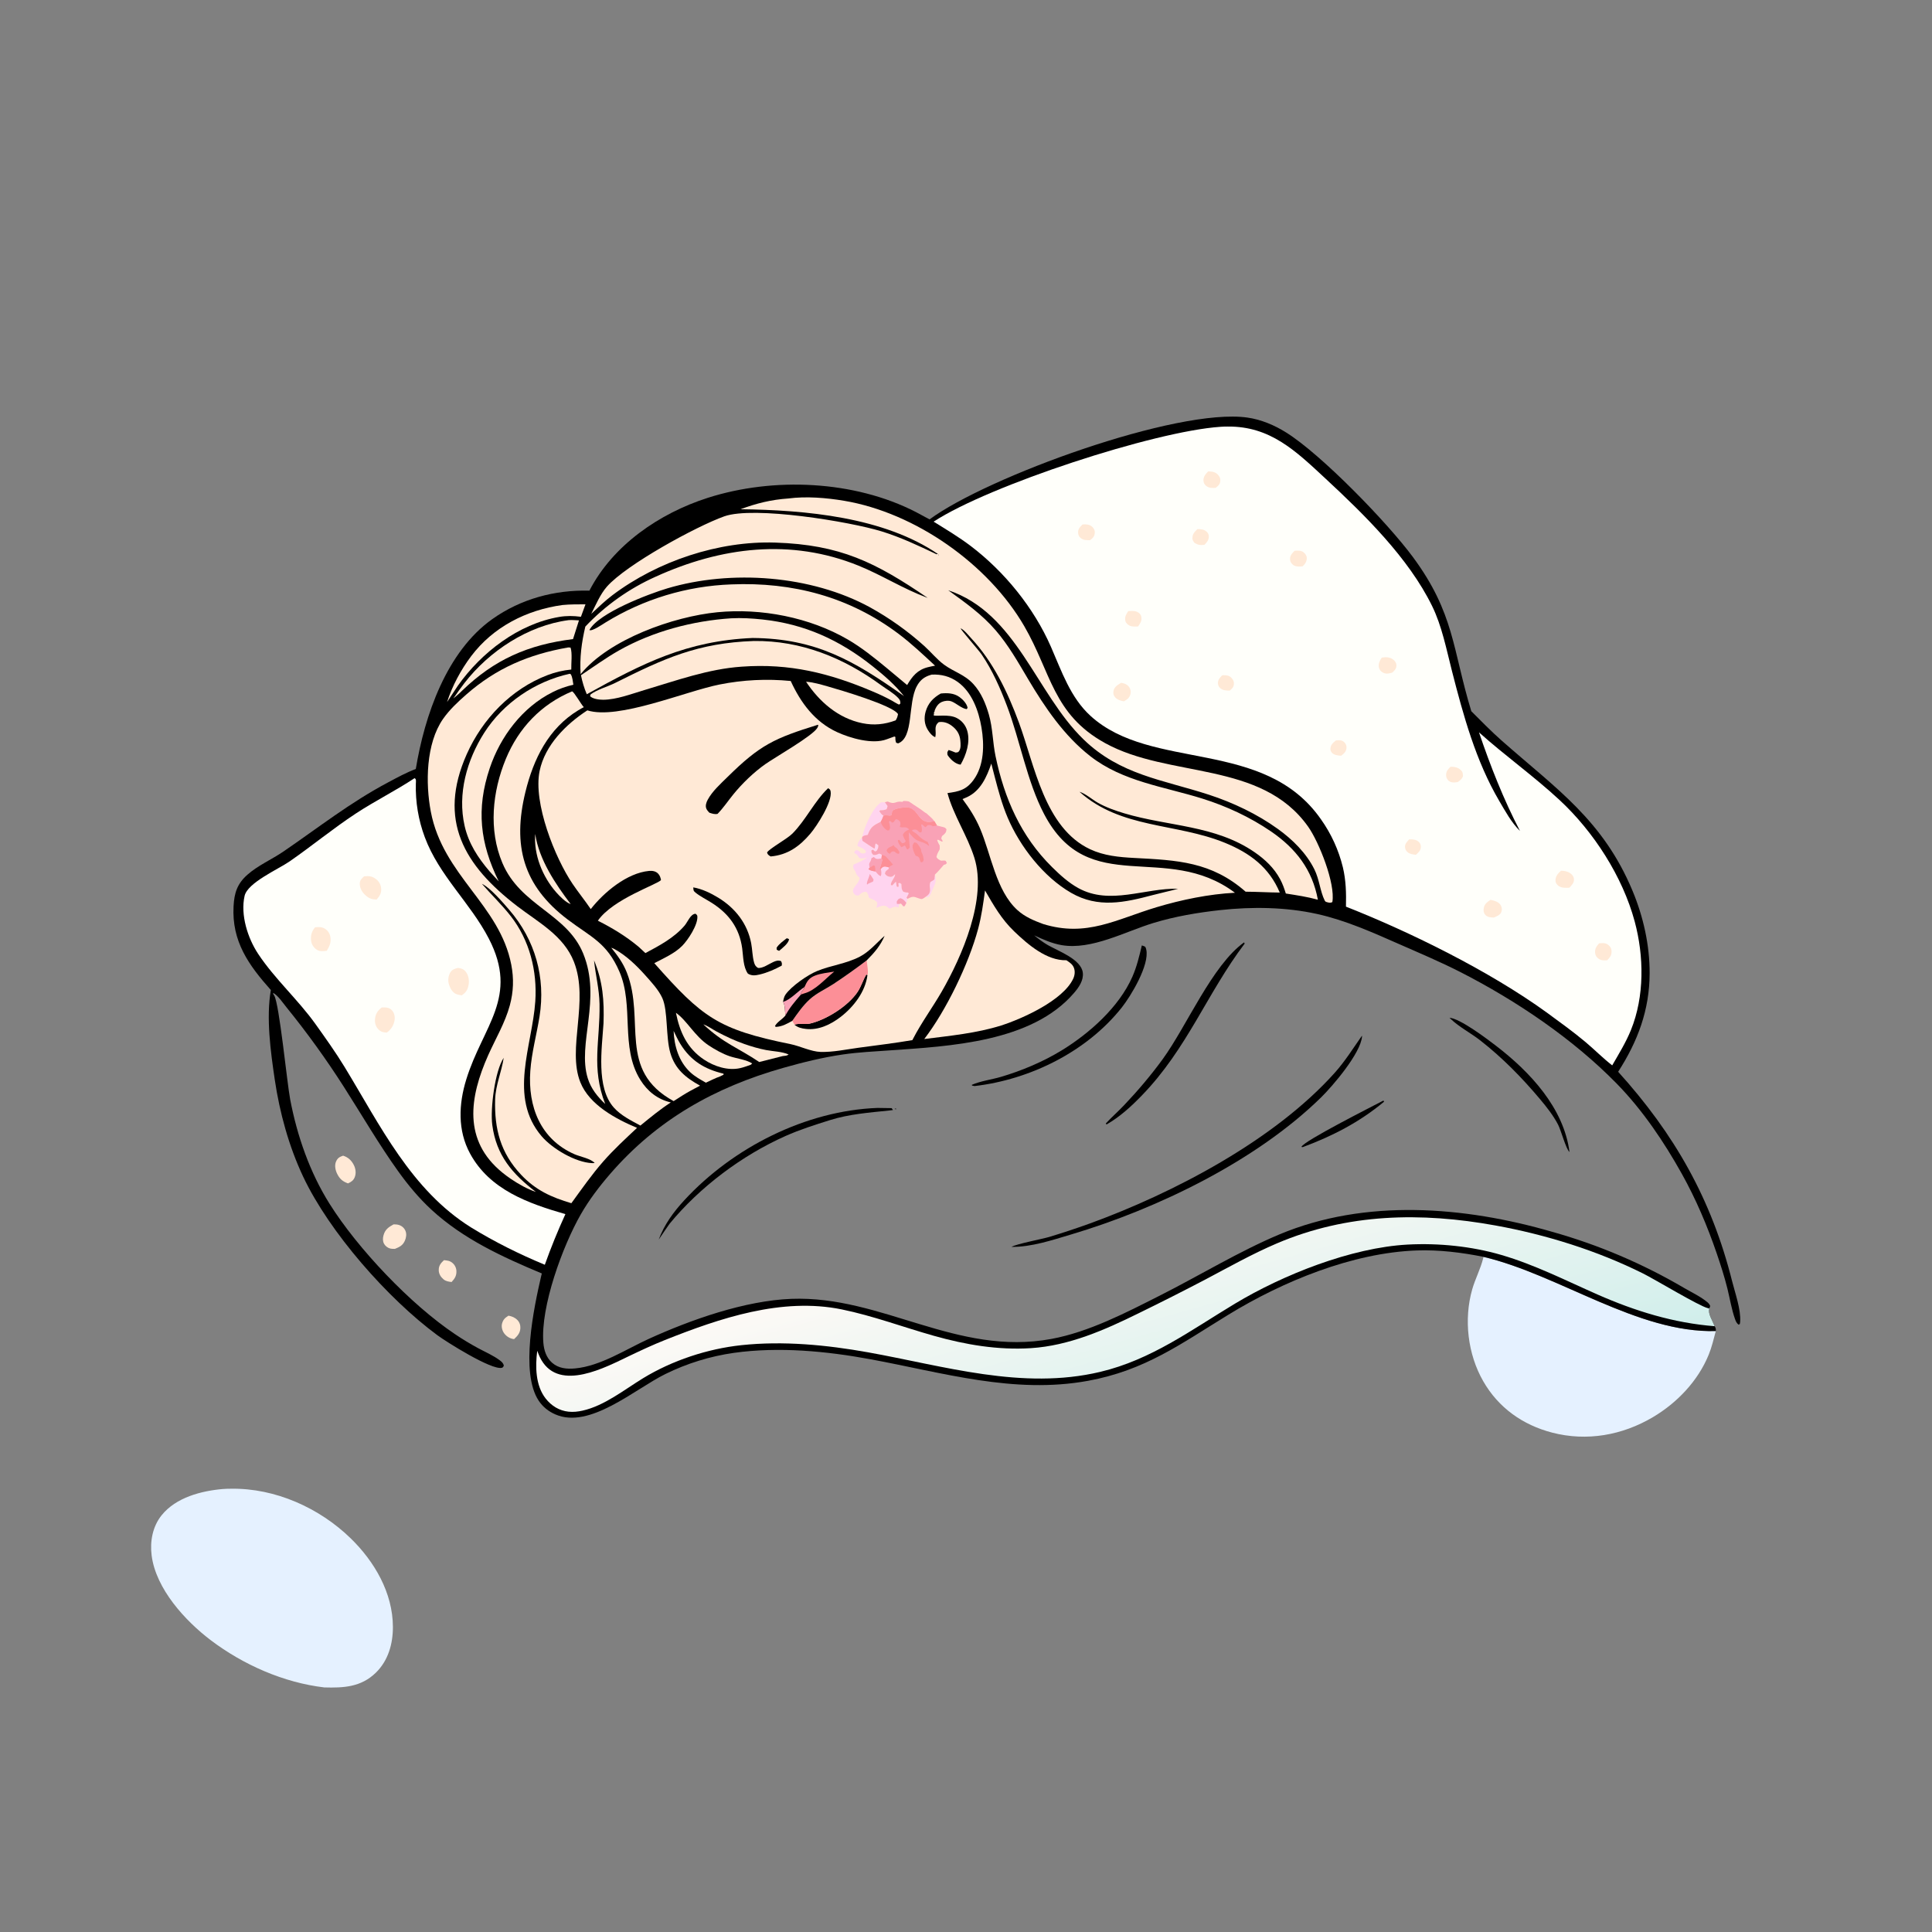 <?xml version="1.0" encoding="UTF-8"?> <svg xmlns="http://www.w3.org/2000/svg" width="378" height="378" viewBox="0 0 378 378" fill="none"><rect x="0" y="0" width="378" height="378" fill="#808080" stroke="none"/><path d="M86.863 246.556C87.526 246.62 88.002 246.654 88.525 247.098C88.583 247.146 88.638 247.198 88.691 247.252C88.743 247.307 88.793 247.364 88.839 247.423C88.886 247.483 88.929 247.545 88.969 247.609C89.01 247.673 89.046 247.739 89.079 247.807C89.113 247.875 89.142 247.945 89.168 248.016C89.194 248.087 89.216 248.159 89.234 248.233C89.253 248.306 89.267 248.38 89.278 248.455C89.289 248.53 89.295 248.605 89.298 248.681C89.337 249.626 88.968 250.156 88.355 250.83C87.765 250.753 87.234 250.696 86.767 250.295C86.225 249.831 85.847 249.237 85.841 248.508C85.834 247.611 86.245 247.136 86.863 246.556Z" fill="#FFE9D6"></path><path d="M99.489 257.412C100.182 257.548 100.736 257.766 101.239 258.276C101.661 258.704 101.849 259.302 101.808 259.896C101.744 260.842 101.246 261.38 100.584 262C99.804 261.918 99.119 261.508 98.648 260.878C98.258 260.355 98.055 259.585 98.232 258.944C98.451 258.143 98.823 257.841 99.489 257.412Z" fill="#FFE9D6"></path><path d="M67.126 226.109C68.1 226.414 68.765 227.022 69.226 227.938C69.59 228.661 69.71 229.542 69.409 230.308C69.146 230.978 68.715 231.236 68.09 231.535C67.056 231.156 66.478 230.683 65.978 229.685C65.624 228.977 65.415 228.029 65.743 227.268C66.053 226.549 66.438 226.356 67.126 226.109Z" fill="#FFE9D6"></path><path d="M77.006 239.548C77.405 239.545 77.775 239.566 78.156 239.704C78.224 239.729 78.29 239.757 78.355 239.788C78.419 239.819 78.482 239.854 78.543 239.893C78.604 239.931 78.663 239.972 78.719 240.017C78.776 240.061 78.83 240.109 78.881 240.159C78.933 240.209 78.981 240.262 79.027 240.318C79.073 240.373 79.115 240.431 79.155 240.491C79.194 240.551 79.23 240.613 79.263 240.677C79.296 240.741 79.325 240.807 79.351 240.874C79.577 241.473 79.47 242.151 79.222 242.726C78.815 243.671 78.179 243.972 77.265 244.346C76.955 244.343 76.614 244.347 76.31 244.268C75.837 244.144 75.359 243.761 75.134 243.335C74.864 242.821 74.883 242.251 75.031 241.705C75.345 240.548 76 240.107 77.006 239.548Z" fill="#FFE9D6"></path><path d="M270.616 215.352L270.737 215.381L270.785 215.557C266.016 219.539 260.679 222.292 254.884 224.436L254.621 224.396C255.049 223.236 268.582 216.428 270.616 215.352Z" fill="black"></path><path d="M283.601 199.132C285.642 199.261 290.88 203.213 292.705 204.614C299.37 209.729 305.968 216.784 307.073 225.395C306.375 224.783 305.413 221.136 304.841 220.038C303.902 218.235 302.614 216.602 301.31 215.052C297.779 210.85 293.941 206.935 289.609 203.553C287.782 202.126 285.521 200.963 283.859 199.383C283.771 199.301 283.687 199.216 283.601 199.132Z" fill="black"></path><path d="M171.689 216.769C172.61 216.778 173.531 216.792 174.452 216.811L174.715 217.179L175.265 217.061L175.04 216.87L175.37 216.942C175.374 217.141 174.13 217.257 173.924 217.279C170.085 217.676 166.11 217.983 162.412 219.145C159.439 220.08 156.509 221 153.658 222.273C145.147 226.071 136.91 232.252 131 239.436C130.267 240.449 129.581 241.506 128.875 242.539C129.967 239.589 131.775 237.117 133.899 234.816C143.417 224.505 157.663 217.289 171.689 216.769Z" fill="black"></path><path d="M223.402 184.976C223.649 185.036 223.844 185.131 224.072 185.239C224.184 185.486 224.207 185.509 224.272 185.808C224.923 188.791 221.288 194.841 219.465 197.138C212.603 205.784 201.506 211.238 190.679 212.489L190.171 212.391L190.153 212.246C191.892 211.487 193.985 211.234 195.816 210.697C199.883 209.505 204.105 207.724 207.728 205.504C213.162 202.175 218.937 197.044 221.551 191.105C222.42 189.131 222.908 187.065 223.402 184.976Z" fill="black"></path><path d="M243.392 184.385L243.528 184.604C236.122 194.399 232.308 205.124 223.444 214.289C221.341 216.464 219.134 218.499 216.497 220.006L216.353 219.808C217.49 218.584 218.752 217.478 219.904 216.265C222.593 213.436 225.198 210.371 227.494 207.211C232.226 200.695 237.121 188.923 243.392 184.385Z" fill="black"></path><path d="M266.476 202.63C266.478 202.689 266.484 202.749 266.48 202.809C266.227 206.066 260.756 212.473 258.466 214.717C245.797 227.132 226.452 236.502 209.556 241.531C205.835 242.638 201.806 243.995 197.895 243.959C198.858 243.371 203.773 242.45 205.245 242.021C207.884 241.225 210.499 240.36 213.092 239.427C229.576 233.44 249.299 223.118 261.136 209.903C263.162 207.642 264.735 205.101 266.476 202.63Z" fill="black"></path><path d="M290.252 245.906C305.066 249.413 320.405 260.857 335.704 260.418C335.282 261.981 334.921 263.559 334.307 265.062C332.211 270.197 328.116 274.478 323.382 277.278C317.398 280.817 310.471 282.054 303.702 280.3C297.933 278.805 293.182 275.436 290.204 270.253C287.156 264.947 286.362 258.146 288.045 252.255C288.624 250.229 289.656 248.295 290.163 246.271L290.252 245.906Z" fill="#E5F1FF"></path><path d="M43.583 291.33C44.124 291.276 44.688 291.283 45.232 291.274C53.836 291.14 62.478 295.011 68.605 300.972C73.274 305.515 76.85 311.64 76.873 318.299C76.883 321.618 75.957 324.921 73.512 327.289C70.617 330.092 67.222 330.254 63.448 330.148C55.53 329.219 47.612 325.733 41.254 320.923C36.231 317.123 30.521 310.881 29.672 304.358C29.311 301.584 29.849 298.653 31.639 296.441C34.442 292.978 39.344 291.702 43.583 291.33Z" fill="#E5F1FF"></path><path d="M181.872 101.62C193.096 93.325 230.296 79.732 244.059 81.7C246.748 82.085 249.322 83.171 251.615 84.603C258.556 88.937 271.459 102.253 276.425 108.968C284.586 120.002 284.159 126.999 287.866 139.155C289.813 141.098 291.745 143.079 293.807 144.901C304.477 154.327 313.642 160.439 319.425 174.327C321.532 179.387 322.768 184.93 322.754 190.423C322.736 197.605 320.443 203.721 316.595 209.695C327.618 221.876 334.855 234.606 338.88 250.624C339.469 252.97 340.645 256.228 340.462 258.618C340.448 258.799 340.427 258.869 340.389 259.057L340.152 259.176C339.772 258.871 339.626 258.542 339.466 258.093C338.784 256.184 338.456 254.064 337.965 252.095C337.383 249.762 336.64 247.452 335.862 245.178C334.045 239.866 331.807 234.599 329.072 229.693C325.577 223.425 321.392 217.213 316.362 212.062C307.776 203.267 296.672 195.781 285.764 190.205C281.851 188.205 277.751 186.479 273.726 184.708C268.538 182.424 263.259 180.057 257.707 178.825C251.546 177.46 244.997 177.376 238.741 178.062C234.342 178.545 229.891 179.296 225.651 180.587C220.168 182.256 213.592 185.91 207.74 184.923C205.848 184.603 204.067 183.805 202.337 183.003C203.191 183.696 204.04 184.347 204.993 184.899C207.047 186.088 211.557 187.676 211.856 190.326C212.026 191.833 211.066 193.19 210.135 194.275C201.851 203.937 185.789 204.686 174.007 205.515C170.993 205.727 167.977 205.868 164.983 206.3C160.997 206.875 157.106 207.837 153.236 208.934C139.831 212.737 128.543 219.082 119.36 229.701C117.241 232.151 115.23 234.799 113.622 237.61C110.105 243.756 105.723 255.648 106.31 262.726C106.432 264.196 106.889 265.64 108.032 266.638C109.29 267.738 110.907 267.885 112.505 267.737C117.514 267.274 122.406 264.015 126.93 261.956C135.154 258.211 145.725 254.466 154.838 254.123C172.588 253.455 187.15 265.398 205.706 261.965C213.095 260.598 220.331 256.813 227 253.445C234.639 249.587 242.515 244.782 250.343 241.505C267.158 234.466 286.467 236.021 303.641 240.993C305.907 241.628 308.151 242.335 310.372 243.115C312.593 243.895 314.786 244.746 316.952 245.668C319.118 246.59 321.251 247.581 323.353 248.641C325.455 249.701 327.52 250.827 329.549 252.02C330.997 252.862 332.781 253.706 334.053 254.781C334.318 255.005 334.479 255.203 334.608 255.531L334.432 256.002C334.105 256.984 335.05 258.373 335.426 259.355C335.442 259.399 335.471 259.437 335.493 259.478C335.678 259.838 335.736 260.013 335.704 260.418C320.405 260.857 305.066 249.413 290.252 245.906C286.016 245.053 281.521 244.497 277.198 244.652C264.606 245.102 250.985 250.703 240.326 257.233C231.014 262.938 224.029 268.12 212.86 270.162C198.385 272.808 184.459 268.554 170.353 265.949C161.667 264.345 152.386 263.459 143.596 264.689C142.433 264.854 141.279 265.066 140.132 265.322C138.986 265.579 137.851 265.881 136.729 266.228C135.606 266.574 134.499 266.965 133.407 267.398C132.316 267.833 131.243 268.309 130.189 268.828C124.202 271.773 115.386 279.68 108.652 276.729C107.303 276.138 106.202 275.267 105.386 274.033C101.753 268.54 104.454 255.855 105.872 249.703C105.913 249.52 105.958 249.338 106.007 249.156C98.286 245.917 90.64 242.424 84.41 236.678C81.985 234.441 79.837 231.857 77.915 229.178C74.107 223.869 70.797 218.15 67.277 212.643C63.834 207.253 60.099 202.075 56.071 197.107C55.449 196.35 54.285 194.617 53.427 194.272C53.492 194.621 53.423 194.411 53.648 194.772C54.648 196.373 56.158 211.89 56.777 215.126C58.14 222.243 60.599 229.339 64.459 235.493C70.006 244.338 80.371 255.245 89.067 261.06C90.518 262.038 92.013 262.942 93.552 263.775C94.959 264.535 96.498 265.186 97.779 266.146C98.165 266.436 98.464 266.698 98.581 267.185C98.463 267.387 98.442 267.549 98.193 267.612C96.165 268.12 87.281 262.499 85.56 261.228C75.872 254.072 64.441 241.099 59.306 230.198C56.523 224.291 54.712 217.697 53.759 211.24C52.945 205.718 52.052 199.213 52.989 193.696C48.631 188.805 45.326 184.166 45.697 177.304C45.837 174.707 46.407 172.911 48.404 171.143C50.479 169.306 53.182 168.155 55.468 166.591C62.385 161.862 68.471 157.037 75.967 153.055C77.709 152.129 79.499 151.141 81.352 150.456C83.079 139.984 87.356 127.489 96.324 121.126C101.901 117.169 108.535 115.385 115.318 115.563C119.943 106.625 129.03 100.432 138.451 97.412C151.336 93.282 167.172 93.987 179.222 100.196C180.11 100.661 180.994 101.136 181.872 101.62Z" fill="black"></path><path d="M104.714 163.156C105.457 168.178 108.659 172.932 111.656 176.887C110.705 176.584 109.481 175.334 108.814 174.573C106.137 171.517 104.407 167.237 104.714 163.156Z" fill="#FFE9D6"></path><path d="M137.607 200.42C138.518 200.736 139.384 201.386 140.239 201.843C141.989 202.776 143.766 203.609 145.641 204.264C147.019 204.746 148.447 205.169 149.883 205.442C151.293 205.711 153 205.73 154.301 206.311C153.942 206.594 153.598 206.562 153.154 206.62L148.545 207.784C144.277 204.914 141.646 204.195 137.607 200.42Z" fill="#FFE9D6"></path><path d="M131.794 201.697C132.203 202.544 132.602 203.414 133.094 204.215C135.131 207.536 137.841 209.182 141.559 210.067L141.567 210.267L140.889 210.601C139.942 210.93 139.022 211.412 138.11 211.83C137.036 211.216 135.959 210.633 135.048 209.783C132.818 207.7 131.915 204.675 131.794 201.697Z" fill="#FFE9D6"></path><path d="M132.247 198.154C134.447 199.695 135.867 202.691 138.682 204.552C139.919 205.37 141.374 206.184 142.778 206.66C144.087 207.104 146.048 207.325 147.167 208.072L146.878 208.329C146.204 208.563 145.517 208.823 144.821 208.981C142.425 209.525 139.742 208.648 137.741 207.314C134.432 205.107 133.007 201.938 132.247 198.154Z" fill="#FFE9D6"></path><path d="M110.055 118.372C111.548 118.224 113.054 118.245 114.552 118.235L113.66 120.676C112.184 120.483 110.876 120.454 109.401 120.705C101.426 122.067 94.18 127.669 89.592 134.145L87.469 137.362C88.46 134.231 90.213 130.986 92.191 128.369C96.524 122.637 103.019 119.336 110.055 118.372Z" fill="#FFE9D6"></path><path d="M111.244 121.332C111.909 121.275 112.609 121.35 113.276 121.378L112.114 125.039C103.311 126.141 96.722 129.025 90.347 135.194C89.841 135.721 89.251 136.182 88.697 136.658C89.389 135.636 90.11 134.634 90.859 133.653C95.691 127.393 103.312 122.372 111.244 121.332Z" fill="#FFE9D6"></path><path d="M157.708 133.379C159.14 133.484 160.574 133.912 161.951 134.301C164.256 134.952 174.758 138.042 175.695 139.715C175.613 140.214 175.505 140.51 175.24 140.941C173.063 141.743 171 141.959 168.723 141.498C164.017 140.545 160.294 137.295 157.708 133.379Z" fill="#FFE9D6"></path><path d="M111.474 131.823L111.667 131.908C112.02 132.482 112.067 133.313 112.182 133.972C111.479 134.127 110.787 134.326 110.109 134.567C109.43 134.809 108.769 135.092 108.126 135.416C102.204 138.372 97.896 144.107 95.817 150.297C93.135 158.283 93.915 165.015 97.584 172.443C96.956 171.788 96.355 171.107 95.746 170.436C93.496 167.793 91.688 165.025 90.905 161.597C89.472 155.313 91.342 148.709 94.738 143.375C98.457 137.532 104.738 133.292 111.474 131.823Z" fill="#FFE9D6"></path><path d="M119.596 185.425C119.825 185.506 120.025 185.58 120.239 185.697C122.535 186.962 124.55 188.904 126.279 190.848C127.438 192.151 128.866 193.673 129.588 195.28C130.713 197.784 130.235 202.893 131.151 206.008C132.092 209.206 134.184 210.87 136.966 212.41L135.194 213.354C134.025 213.988 132.914 214.72 131.793 215.435C120.729 209.364 126.33 199.638 122.635 190.266C121.906 188.416 120.839 186.964 119.596 185.425Z" fill="#FFE9D6"></path><path d="M143.058 120.971C145.072 120.861 147.132 120.987 149.135 121.199C157.455 122.083 164.324 125.242 170.807 130.415C173.04 132.196 175.066 133.949 176.867 136.187C167.057 129.253 159.673 124.931 147.253 124.822C134.342 125.376 125.752 129.778 114.806 135.829C114.288 134.609 113.93 133.402 113.667 132.106C116.122 130.475 118.541 128.71 121.107 127.261C127.713 123.531 135.533 121.461 143.058 120.971Z" fill="#FFE9D6"></path><path d="M147.518 125.41C156.738 125.305 165.049 128.688 172.386 134.056C173.458 134.84 174.811 135.583 175.724 136.548C176.075 136.919 176.162 137.132 176.163 137.633C176.078 137.703 176.016 137.825 175.907 137.844C175.788 137.865 174.647 137.165 174.467 137.065C173.279 136.417 172.06 135.834 170.81 135.316C162.291 131.689 154.479 129.752 145.117 130.434C138.563 130.882 132.313 133.161 126.057 135.018C123.556 135.759 120.623 136.898 118.005 136.908C117.246 136.911 115.994 136.762 115.443 136.204L115.559 135.854C116.891 134.878 118.867 134.362 120.373 133.608C129.887 128.846 136.501 125.785 147.518 125.41Z" fill="#FFE9D6"></path><path d="M192.72 174.216C194.406 177.138 195.962 179.865 198.423 182.221C201.098 184.781 204.749 187.966 208.639 187.875C209.255 188.289 209.849 188.643 210.119 189.374C210.378 190.075 210.278 190.849 209.962 191.514C207.955 195.742 200.06 199.295 195.887 200.638C191.001 202.17 185.89 202.646 180.832 203.289C185.12 197.701 189.523 188.607 191.369 181.74C192.035 179.262 192.379 176.753 192.72 174.216Z" fill="#FFE9D6"></path><path d="M111.928 135.267C112.368 135.412 113.671 137.792 114.227 138.357C113.865 138.541 113.511 138.74 113.165 138.953C107.314 142.493 104.38 148.489 102.803 154.939C100.243 165.408 102.316 173.286 111.086 179.918C115.606 183.337 118.72 184.41 121.182 190.085C124.108 196.828 121.287 204.861 125.278 211.27C126.68 213.521 128.651 215.086 131.246 215.695C129.144 217.049 127.227 218.643 125.292 220.22C123.465 219.227 121.49 218.265 120.088 216.688C116.587 212.75 117.767 205.105 118.078 200.233C118.234 195.795 117.944 192.014 116.226 187.891C116.516 190.772 117.25 193.511 117.301 196.443C117.428 203.738 115.636 208.802 118.406 215.993C116.905 214.573 115.644 213.015 115.011 211.01C112.866 204.219 117.793 195.53 114.089 186.527C110.874 178.714 101.845 177.238 98.298 168.855C95.555 162.371 96.328 154.883 98.96 148.502C101.457 142.446 105.878 137.789 111.928 135.267Z" fill="#FFE9D6"></path><path d="M111.171 126.674L111.627 126.698C112.007 127.787 111.736 129.79 111.773 130.996C110.974 131.072 110.185 131.202 109.404 131.385C108.624 131.569 107.86 131.805 107.111 132.093C100.003 134.806 94.391 140.667 91.326 147.544C85.567 160.464 90.791 169.321 101.208 177.302C105.36 180.482 110.287 183.063 112.294 188.186C115.307 195.88 110.908 205.162 113.548 211.754C115.319 216.179 120.491 218.93 124.64 220.668C122.378 222.789 120.083 224.902 118.035 227.235C115.775 229.81 113.806 232.645 111.788 235.411C107.868 234.246 104.812 232.876 101.961 229.849C97.922 225.562 96.716 220.885 96.873 215.12C96.97 212.239 98.137 209.729 98.55 206.964C96.841 209.501 95.896 216.919 96.317 220.11C97.105 226.072 100.238 229.666 104.855 233.21C103.156 232.638 101.457 231.67 99.974 230.669C99.395 230.278 98.834 229.862 98.292 229.421C90.559 223.126 91.838 214.695 95.523 206.439C96.962 203.215 98.823 200.124 99.75 196.696C100.47 194.033 100.556 191.459 100.034 188.753C97.764 177.002 86.671 171.319 84.287 158.791C83.234 153.258 83.328 145.483 86.677 140.67C87.927 138.874 89.572 137.34 91.208 135.902C97.092 130.733 103.47 128.018 111.171 126.674Z" fill="#FFE9D6"></path><path d="M94.282 172.921C95.897 173.655 98.469 176.663 99.64 178.02C104.709 183.898 106.782 191.24 105.559 198.892C104.989 202.459 104.012 205.934 103.755 209.553C103.263 216.511 105.734 222.907 112.409 225.831C113.557 226.333 115.586 226.663 116.355 227.557C116.121 227.566 116.026 227.576 115.808 227.566C112.579 227.417 108.083 224.764 105.998 222.337C99.381 214.634 104.146 204.629 104.731 195.921C105.13 189.995 103.626 183.98 99.946 179.258C98.213 177.034 96.132 175.054 94.282 172.921Z" fill="black"></path><path d="M105.109 264.287C105.342 264.894 105.58 265.5 105.907 266.064C109.556 272.356 118.554 267.479 123.143 265.288C125.44 264.191 127.73 263.121 130.096 262.179C140.883 257.886 152.971 253.796 164.672 256.184C170.77 257.429 176.746 259.671 182.744 261.36C188.951 263.109 195.232 264.175 201.708 263.768C209.119 263.302 216.137 260.216 222.721 256.967C227.135 254.814 231.518 252.598 235.868 250.319C240.471 247.886 245.047 245.305 249.841 243.264C263.64 237.39 278.024 237.122 292.609 239.77C302.467 241.56 312.491 244.683 321.468 249.161C323.853 250.35 332.462 255.559 334.154 255.946C334.246 255.967 334.339 255.984 334.432 256.002C334.105 256.984 335.05 258.373 335.426 259.355C335.442 259.399 335.471 259.437 335.493 259.478C327.469 258.858 319.875 256.5 312.542 253.268C306.328 250.529 300.275 247.442 293.733 245.532C287.921 243.834 281.446 243.179 275.409 243.504C264.382 244.097 251.032 249.4 241.595 255.079C232.98 260.263 225.252 266.038 215.248 268.413C200.002 272.031 184.758 267.259 169.817 264.582C161.743 263.135 153.262 262.315 145.073 263.184C138.433 263.889 131.506 266.177 125.792 269.67C122.12 271.915 118.251 275.04 113.977 275.994C113.072 276.196 112.171 276.294 111.245 276.199C109.422 276.012 107.888 275.06 106.766 273.631C104.759 271.078 104.717 267.359 105.109 264.287Z" fill="url(#paint0_linear_59_343)"></path><path d="M81.102 152.255C81.494 152.394 81.369 152.945 81.362 153.324C81.338 154.214 81.357 155.103 81.418 155.991C81.48 156.88 81.584 157.763 81.731 158.641C81.877 159.519 82.066 160.389 82.296 161.249C82.526 162.109 82.797 162.956 83.109 163.79C85.92 171.343 92.005 176.618 95.637 183.634C101.584 195.122 94.481 200.659 91.226 211.198C89.74 216.007 89.503 221.157 91.971 225.7C95.818 232.785 103.355 235.448 110.621 237.547C109.135 240.791 107.793 244.093 106.594 247.454C101.585 245.372 96.813 243.001 92.19 240.166C80.448 232.851 74.368 220.162 67.417 208.751C65.674 205.889 63.702 203.132 61.756 200.404C58.321 195.586 53.755 191.532 50.511 186.634C48.461 183.538 47.017 179.006 47.854 175.285C48.438 172.688 54.426 170.085 56.669 168.531C61.056 165.491 65.159 162.1 69.632 159.158C73.361 156.705 77.38 154.722 81.102 152.255Z" fill="#FFFFFA"></path><path d="M71.228 171.46C72.202 171.366 72.796 171.4 73.59 172.016C74.157 172.456 74.503 173.074 74.571 173.79C74.66 174.729 74.286 175.315 73.691 175.998C72.854 175.973 72.325 175.845 71.665 175.298C70.937 174.695 70.416 173.919 70.392 172.951C70.373 172.206 70.737 171.935 71.228 171.46Z" fill="#FFE9D6"></path><path d="M61.636 181.431C62.341 181.349 62.962 181.331 63.583 181.715C63.648 181.755 63.711 181.798 63.771 181.845C63.832 181.891 63.89 181.941 63.946 181.993C64.002 182.045 64.054 182.1 64.104 182.158C64.154 182.215 64.201 182.275 64.245 182.338C64.289 182.4 64.33 182.465 64.367 182.531C64.405 182.598 64.439 182.666 64.469 182.736C64.5 182.806 64.526 182.877 64.549 182.95C64.573 183.023 64.593 183.096 64.608 183.171C64.851 184.28 64.513 185.099 63.932 186.025C63.216 186.102 62.514 186.207 61.891 185.757C61.345 185.363 60.944 184.723 60.865 184.052C60.743 183.019 60.988 182.228 61.636 181.431Z" fill="#FFE9D6"></path><path d="M74.69 197.108C75.46 197.102 76.129 197.054 76.692 197.678C77.154 198.19 77.308 198.927 77.199 199.596C77.026 200.651 76.531 201.403 75.683 202.029C74.997 201.991 74.523 201.908 74.023 201.383C73.519 200.855 73.308 200.159 73.367 199.437C73.453 198.374 73.876 197.76 74.69 197.108Z" fill="#FFE9D6"></path><path d="M89.616 189.368C90.31 189.485 90.798 189.619 91.217 190.24C91.713 190.978 91.834 191.909 91.668 192.769C91.485 193.719 91.126 194.202 90.339 194.742C89.941 194.68 89.52 194.623 89.156 194.442C88.468 194.102 88.085 193.342 87.851 192.646C87.82 192.551 87.793 192.454 87.772 192.356C87.751 192.257 87.735 192.158 87.724 192.058C87.713 191.958 87.707 191.858 87.706 191.757C87.705 191.657 87.71 191.557 87.719 191.457C87.729 191.357 87.744 191.257 87.764 191.159C87.784 191.06 87.808 190.963 87.838 190.867C87.868 190.771 87.903 190.677 87.943 190.584C87.982 190.492 88.026 190.402 88.075 190.314C88.437 189.674 88.96 189.543 89.616 189.368Z" fill="#FFE9D6"></path><path d="M154.244 97.529C157.735 97.067 161.68 97.396 165.13 97.974C179.062 100.307 193.347 110.348 200.4 122.51C205.661 131.583 205.999 139.743 216.19 145.375C228.739 152.311 246.761 148.784 255.932 161.728C258.058 164.728 261.304 172.858 260.679 176.482C260.354 176.693 260.006 176.62 259.631 176.511C259.382 176.439 259.288 176.4 259.173 176.169C258.287 174.386 258.145 172.06 257.158 170.082C255.562 166.884 252.903 164.265 250.03 162.194C245.987 159.278 241.265 157.033 236.53 155.489C227.488 152.541 219.177 151.629 211.996 144.667C202.655 135.609 198.913 119.942 185.521 115.484C188.839 117.885 192.136 120.216 194.827 123.349C197.355 126.292 199.198 129.582 201.166 132.897C204.454 138.437 208.201 143.963 213.329 147.96C219.716 152.938 227.776 153.907 235.273 156.258C239.978 157.733 244.596 159.882 248.671 162.669C253.551 166.007 256.767 170.175 257.845 176.032C255.788 175.462 253.68 175.15 251.575 174.819C251.273 173.846 250.944 172.917 250.46 172.016C249.281 169.82 247.521 168.155 245.486 166.752C237.747 161.412 228.578 161.712 219.937 159.119C218.222 158.605 216.387 157.959 214.827 157.077C213.706 156.444 212.404 155.281 211.206 154.914C219.335 162.193 230.081 160.986 239.663 164.898C244.551 166.895 248.32 169.7 250.39 174.632C248.164 174.616 245.94 174.47 243.71 174.463C237.007 168.585 230.339 168.302 221.909 167.86C218.941 167.704 216.002 167.433 213.277 166.154C204.359 161.969 202.423 149.684 199.357 141.381C197.148 135.397 194.335 129.508 189.952 124.804C189.381 124.19 188.682 123.266 187.93 122.92C188.023 123.277 191.514 127.244 192.067 128.06C194.162 131.152 195.688 134.607 197.008 138.09C199.588 144.894 200.937 152.885 204.272 159.257C213.015 175.96 228.064 164.505 241.62 174.669C236.541 174.924 231.164 176.037 226.298 177.494C218.398 179.859 212.62 183.422 204.088 180.783C202.274 180.119 200.507 179.379 199.06 178.062C194.847 174.226 193.919 167.145 191.735 162.063C190.832 159.961 189.689 158.176 188.325 156.344C188.645 156.215 188.961 156.077 189.273 155.929C191.893 154.674 193.068 151.973 193.951 149.395L194.622 151.998C195.327 154.697 196.056 157.399 197.151 159.972C199.566 165.644 204.171 171.577 209.57 174.687C214.854 177.731 220.019 176.588 225.588 175.112C227.224 174.678 228.885 174.328 230.516 173.886C223.991 173.703 217.197 177.181 210.97 173.754C209.044 172.694 207.378 171.17 205.824 169.634C199.73 163.609 196.515 156.234 194.778 147.939C194.212 145.236 194.245 142.457 193.47 139.787C192.848 137.644 191.983 135.543 190.469 133.87C188.753 131.974 186.665 131.476 184.714 130.051C183.33 129.04 182.137 127.557 180.852 126.399C179.228 124.934 177.525 123.568 175.744 122.299C173.962 121.03 172.114 119.868 170.199 118.812C158.724 112.55 143.042 111.399 130.566 115.114C126.934 116.196 117.125 119.915 115.32 123.263C115.795 123.602 117.953 122.107 118.483 121.783C118.944 121.499 119.41 121.222 119.88 120.953C120.351 120.684 120.825 120.422 121.304 120.168C121.783 119.914 122.265 119.668 122.752 119.43C123.239 119.192 123.729 118.961 124.223 118.739C124.717 118.516 125.215 118.302 125.716 118.096C126.217 117.889 126.721 117.691 127.228 117.501C127.736 117.311 128.246 117.129 128.76 116.956C129.273 116.782 129.789 116.617 130.308 116.46C130.826 116.303 131.347 116.155 131.871 116.015C132.394 115.875 132.92 115.743 133.448 115.62C133.975 115.497 134.505 115.383 135.036 115.277C135.568 115.171 136.101 115.074 136.635 114.985C137.17 114.897 137.706 114.817 138.243 114.745C138.78 114.674 139.318 114.611 139.857 114.557C140.397 114.503 140.937 114.458 141.477 114.421C142.018 114.385 142.559 114.357 143.1 114.338C155.074 113.847 166.171 116.755 175.818 124.021C178.344 125.923 180.633 128.095 182.949 130.242C182.468 130.327 181.991 130.428 181.517 130.546C179.497 131.055 178.487 132.328 177.482 134.03L173.419 130.642C171.046 128.678 168.556 126.681 165.89 125.13C158.416 120.78 148.924 118.947 140.356 119.786C131.775 120.626 119.196 125.055 113.6 131.905C113.399 128.672 113.779 125.734 114.521 122.593C115.008 122.077 115.508 121.574 116.019 121.083C116.531 120.591 117.055 120.113 117.591 119.648C118.126 119.183 118.673 118.731 119.231 118.293C119.789 117.854 120.357 117.43 120.936 117.02C121.515 116.61 122.103 116.214 122.701 115.833C123.3 115.452 123.907 115.086 124.523 114.735C125.14 114.384 125.765 114.048 126.398 113.727C127.03 113.407 127.671 113.103 128.319 112.814C141.081 107.019 154.702 105.288 167.992 110.68C172.533 112.522 176.692 115.19 181.296 116.901L181.499 116.974C171.261 109.998 164.403 106.572 151.666 106.158C140.612 105.8 128.671 109.78 119.822 116.452C118.354 117.56 117.02 118.855 115.675 120.107C116.557 118.37 117.456 116.234 118.747 114.772C122.561 110.453 136.188 102.994 141.697 101.026C147.48 98.961 166.267 102.047 172.499 103.968C176.25 105.125 179.679 106.755 183.219 108.431L183.54 108.389L183.685 108.521L183.296 108.465L183.538 108.391L183.569 108.717L183.635 108.478C172.952 101.13 157.55 99.791 144.881 99.631C148.032 98.469 150.877 97.76 154.244 97.529Z" fill="#FFE9D6"></path><path d="M182.296 131.989C184.162 131.902 185.838 132.325 187.372 133.418C190.166 135.41 191.477 139.073 192.029 142.335C192.6 145.716 192.571 149.776 190.441 152.644C189.014 154.564 187.614 154.86 185.376 155.171C186.544 159.519 189.262 163.47 190.633 167.814C193.153 175.798 188.231 187.1 184.233 194.036C182.446 197.135 180.273 200.076 178.637 203.25L178.51 203.501C175.004 204.103 171.467 204.518 167.943 204.998C165.557 205.323 162.964 205.879 160.56 205.811C158.683 205.759 156.53 204.665 154.658 204.285C140.49 201.41 137.419 199.075 128.014 188.444C129.85 187.483 132.008 186.536 133.477 185.053C134.62 183.899 136.554 180.95 136.441 179.304C136.421 179.007 136.285 178.966 136.088 178.776C135.102 178.812 134.545 180.389 133.942 181.095C131.894 183.49 129.013 185.015 126.274 186.473L124.909 185.207C122.467 183.18 119.806 181.562 116.974 180.137C119.915 175.865 128.79 172.993 129.325 172.171C129.23 171.692 129.11 171.298 128.765 170.931C128.306 170.441 127.618 170.337 126.981 170.398C122.653 170.805 118.144 174.591 115.583 177.866C114.451 176.186 113.168 174.62 112.034 172.945C108.573 167.836 104.28 157.086 105.579 150.829C106.628 145.774 110.751 141.687 114.913 138.983C120.942 140.895 134.132 135.246 140.778 133.926C141.922 133.697 143.073 133.511 144.231 133.368C145.389 133.224 146.551 133.124 147.716 133.066C148.882 133.008 150.048 132.993 151.214 133.022C152.381 133.051 153.545 133.122 154.706 133.237C156.659 137.499 159.425 141.249 163.792 143.248C166.37 144.428 170.704 145.694 173.479 144.645C173.98 144.456 174.486 144.28 174.99 144.098L175.188 144.195C175.169 144.629 175.183 144.909 175.333 145.318L175.715 145.443C178.823 144.288 177.579 137.619 179.373 134.259C180.004 133.078 180.811 132.434 182.077 132.052C182.15 132.03 182.223 132.01 182.296 131.989Z" fill="#FFE9D6"></path><path d="M181.162 175.428C181.351 175.287 181.553 175.15 181.7 174.961C182.003 174.572 181.995 174.144 181.941 173.68C181.889 173.238 181.884 172.999 182.039 172.566C182.312 172.413 182.567 172.25 182.825 172.072C182.851 171.751 182.883 171.43 182.921 171.109C183.408 172.612 182.662 173.401 182.14 174.801C181.968 175.26 181.916 175.302 181.522 175.582L181.162 175.428Z" fill="#FFD4EF"></path><path d="M153.909 183.585C154.196 183.616 154.029 183.576 154.388 183.774C154.212 184.65 153.092 185.468 152.435 186.038C152.292 186 152.097 185.875 151.963 185.806L151.944 185.428C152.434 184.664 153.206 184.145 153.909 183.585Z" fill="black"></path><path d="M168.712 163.713C168.723 163.633 168.724 163.551 168.744 163.472C169.202 161.651 170.765 158.009 172.366 156.99L173.125 156.954L173.657 157.708C173.6 157.909 173.554 158.128 173.474 158.32C173.007 158.514 172.719 158.53 172.225 158.527L172.036 158.72C172.297 159.074 172.471 159.364 172.853 159.597C172.697 160.002 172.56 160.408 172.32 160.773C170.885 161.498 170.343 161.778 169.774 163.347L169.612 163.375C169.207 163.448 169.055 163.458 168.712 163.713Z" fill="#FFD4EF"></path><path d="M176.78 156.709C177.145 156.739 177.682 156.693 177.976 156.905C178.954 157.612 179.956 158.155 180.896 158.914C181.08 159.063 181.096 159.03 181.271 159.134C181.279 159.139 181.283 159.149 181.29 159.157C181.787 159.622 182.408 160.104 182.807 160.655C179.612 161.646 179.909 158.312 177.647 157.978C177.034 157.887 175.345 158.173 174.822 158.501C174.489 158.709 174.514 159.107 174.433 159.48L174.14 159.608C173.703 159.548 173.279 159.442 172.853 159.597C172.471 159.364 172.297 159.074 172.036 158.72L172.225 158.527C172.719 158.53 173.007 158.514 173.474 158.32C173.554 158.128 173.6 157.909 173.657 157.708L173.125 156.954L173.687 156.817C175.096 157.505 175.139 156.721 176.33 156.855C176.395 156.862 176.455 156.885 176.518 156.9L176.78 156.709Z" fill="#F9A2B6"></path><path d="M155.426 200.481C156.272 200.163 157.52 200.483 158.465 200.264C161.682 199.519 165.955 196.83 167.802 194.048C168.515 192.975 168.841 191.745 169.504 190.652L169.717 190.805C169.298 194.042 167.015 197.004 164.485 198.954C162.547 200.448 160.139 201.614 157.634 201.307C156.776 201.202 156.1 201.038 155.426 200.481Z" fill="black"></path><path d="M162.023 154.217C162.321 154.41 162.445 154.461 162.512 154.844C162.872 156.876 159.857 161.568 158.551 163.105C156.436 165.597 154.106 167.275 150.786 167.565C150.752 167.547 150.716 167.532 150.683 167.51C150.301 167.253 150.205 167.208 150.078 166.783C150.546 166.014 153.995 164.148 155.057 163.074C157.702 160.396 159.343 156.757 162.023 154.217Z" fill="black"></path><path d="M135.64 173.619C137.361 173.914 139.079 174.748 140.56 175.655C143.85 177.668 146.23 180.697 146.967 184.535C147.205 185.772 147.194 187.085 147.533 188.299C147.669 188.787 147.855 189.107 148.297 189.372C149.203 189.507 150.442 188.598 151.293 188.219C151.82 187.984 152.25 187.835 152.816 188.05C153 188.441 153.002 188.493 152.949 188.923C151.622 189.659 150.081 190.329 148.601 190.671C147.789 190.86 147.065 190.952 146.326 190.493C145.38 189.157 145.429 187.118 145.21 185.535C144.66 181.557 142.605 178.77 139.244 176.636C138.217 175.984 137.006 175.395 136.068 174.633C135.626 174.275 135.692 174.165 135.64 173.619Z" fill="black"></path><path d="M184.06 135.689C185.333 135.555 186.623 135.593 187.702 136.36C188.374 136.838 189.166 137.668 189.31 138.497L189.135 138.742C188.156 138.626 187.114 137.602 186.17 137.233C185.608 137.013 184.819 137.094 184.275 137.335C183.488 137.683 183.141 138.347 182.819 139.101L182.942 139.03C182.696 139.443 182.772 139.231 182.692 139.658L182.853 139.628C182.644 139.842 182.678 139.724 182.677 139.95C183.059 140.235 185.588 139.649 187.194 140.482C188.212 141.009 188.929 141.896 189.246 142.997C189.876 145.187 189.041 147.684 187.951 149.597C187.893 149.59 187.834 149.589 187.776 149.578C186.805 149.39 185.903 148.511 185.386 147.712C185.317 147.17 185.301 147.187 185.607 146.737C186.065 146.884 186.508 147.062 186.954 147.241C187.24 147.198 187.426 147.249 187.616 147.001C188.042 146.444 187.949 145.518 187.887 144.86C187.774 143.64 187.214 142.761 186.244 142.02C185.489 141.442 184.617 141.14 183.674 141.287C182.594 142.143 183.286 143.069 182.985 144.229C182.35 143.992 181.857 143.339 181.506 142.767C180.851 141.697 180.761 140.436 181.101 139.241C181.572 137.578 182.59 136.518 184.06 135.689Z" fill="black"></path><path d="M169.568 187.906C169.622 188.545 169.963 190.295 169.717 190.805L169.504 190.652C168.841 191.745 168.515 192.975 167.802 194.048C165.955 196.83 161.682 199.519 158.465 200.264C157.52 200.483 156.272 200.163 155.426 200.481C155.336 200.227 155.148 199.962 155.016 199.725C156.048 198.253 157.091 196.744 158.424 195.527C159.786 194.284 161.535 193.521 163.071 192.52C165.285 191.05 167.451 189.512 169.568 187.906Z" fill="#FC8F97"></path><path d="M153.211 195.997C153.307 195.494 153.393 195.012 153.693 194.582C154.829 192.954 158.019 190.747 159.834 189.996C162.568 188.865 165.53 188.58 168.222 187.175C170.118 186.185 171.498 184.484 173.082 183.087C172.238 185.063 171.07 186.395 169.568 187.906C167.451 189.512 165.285 191.051 163.071 192.52C161.535 193.521 159.786 194.284 158.424 195.527C157.091 196.744 156.048 198.253 155.016 199.725C153.947 200.328 153.036 200.849 151.778 200.917L151.627 200.743C152.074 199.938 152.965 199.493 153.575 198.793C153.61 198.753 153.644 198.713 153.678 198.672C153.545 197.826 153.645 196.746 153.211 195.997Z" fill="black"></path><path d="M153.211 195.997C154.561 195.701 156.154 193.87 157.399 193.116C157.332 193.488 157.294 193.5 157.067 193.78C156.833 194.068 156.715 194.229 156.681 194.611C155.519 195.965 154.529 197.091 153.678 198.672C153.545 197.826 153.646 196.746 153.211 195.997Z" fill="#F9A2B6"></path><path d="M157.399 193.116C157.916 191.963 158.258 191.354 159.461 190.879C160.6 190.427 162.009 190.303 163.223 190.092C161.45 191.5 159.543 193.793 157.338 194.366C157.107 194.426 156.897 194.514 156.681 194.611C156.715 194.229 156.833 194.068 157.067 193.78C157.295 193.499 157.332 193.488 157.399 193.116Z" fill="#FC8F97"></path><path d="M168.258 164.255L168.649 163.937L168.74 164.509C169.527 165.023 170.278 165.569 171.09 166.046C171.281 165.755 171.143 165.102 171.384 165.04L171.846 165.378C171.863 165.894 171.787 165.992 171.534 166.451L171.202 166.6L170.81 166.24L170.488 166.379C170.498 166.86 170.526 166.87 170.828 167.251C171.32 167.351 171.571 167.198 172.015 167.007C172.211 167.08 172.38 167.122 172.54 167.26L172.458 167.945L172.656 168.245C172.482 168.889 172.305 169.519 172.075 170.144C172.168 170.098 172.277 170.068 172.346 169.99C172.424 169.901 172.521 169.782 172.616 169.715C173.075 169.394 173.419 169.594 173.921 169.705L173.872 169.996C173.452 170.336 173.236 170.392 173.136 170.935C173.387 171.299 173.619 171.471 174.077 171.538C174.607 171.614 174.755 171.356 175.13 171.043C175.123 171.111 175.124 171.18 175.111 171.247C174.986 171.869 174.216 172.585 174.308 173.161L174.565 173.233C174.807 172.982 175.048 172.734 175.296 172.489C175.338 172.811 175.387 173.129 175.447 173.449L175.743 173.555C175.87 173.239 175.812 173.152 175.759 172.826L176.04 172.749L176.36 172.966C176.408 173.596 176.332 173.971 176.739 174.467C177.091 174.591 177.229 174.629 177.613 174.616L177.816 174.786L177.363 175.647L177.561 175.862L177.334 176.649L177 177.285L176.739 177.33L176.283 176.783L175.926 176.854L175.809 177.562C175.669 177.536 175.539 177.47 175.401 177.438C174.918 177.329 174.648 177.551 174.234 177.718C174.168 177.745 174.095 177.755 174.026 177.773C173.812 177.605 173.576 177.402 173.332 177.282C172.805 177.023 171.985 177.427 171.453 177.615C171.56 177.261 171.652 176.972 171.64 176.6C171.216 176.042 170.573 175.936 169.985 175.604C169.888 175.133 169.864 174.849 169.517 174.494C168.755 174.434 168.533 174.759 167.969 175.216C167.575 175.198 167.376 175.202 167.098 174.866C166.258 173.853 168.135 172.997 168.185 171.746C167.714 171.318 167.513 171.081 167.349 170.461C167.259 170.332 167.108 170.124 167.043 169.987C166.864 169.606 166.891 169.492 167.031 169.13C167.973 168.757 168.869 168.344 169.7 167.76C169.135 167.897 168.656 168.085 168.097 167.832C168.033 167.737 167.772 167.337 167.697 167.269C166.844 166.497 167.792 167.537 167.232 166.92C167.189 166.873 167.149 166.824 167.108 166.775L167.422 166.345C168.027 166.371 167.998 166.459 168.421 166.908C168.866 167.026 168.89 167.03 169.319 166.866L169.437 166.557C169.093 166.042 168.334 165.787 167.781 165.523C167.718 165.03 168.027 164.684 168.258 164.255Z" fill="#FFD4EF"></path><path d="M170.171 171.009C170.469 171.329 170.688 171.744 170.923 172.113L170.801 172.485L169.895 172.886C169.836 172.975 169.722 173.012 169.631 173.069C169.51 172.57 169.951 171.873 170.086 171.35L170.171 171.009Z" fill="#F9A2B6"></path><path d="M175.926 176.854L175.479 176.853L175.449 176.393C175.731 175.919 175.693 175.89 176.214 175.734C176.795 175.946 176.935 176.188 177.334 176.649L177 177.285L176.739 177.33L176.282 176.783L175.926 176.854Z" fill="#F9A2B6"></path><path d="M170.308 168.501C170.379 168.404 170.438 168.185 170.469 168.071C170.485 168.012 170.494 167.952 170.507 167.892L170.961 167.672C171.055 167.754 171.142 167.847 171.245 167.918C171.625 168.179 172.041 168.013 172.458 167.945L172.656 168.245C172.481 168.888 172.305 169.519 172.075 170.144C172.168 170.098 172.277 170.068 172.346 169.99C172.418 170.528 172.527 170.901 172.331 171.422C171.782 171.236 171.665 170.842 171.259 170.5C170.741 170.417 170.345 170.371 169.908 170.05L170.145 169.765C170.034 169.126 169.958 169.081 170.308 168.501Z" fill="#F9A2B6"></path><path d="M170.145 169.765L170.883 169.324L171.184 169.419C171.243 169.791 171.271 170.123 171.259 170.5C170.741 170.417 170.345 170.371 169.908 170.051L170.145 169.765Z" fill="#FC8F97"></path><path d="M160.036 141.799L160.102 141.926C160.037 142.163 160.047 142.175 159.901 142.425C159.005 143.968 151.615 148.182 149.77 149.481C147.476 151.096 145.219 153.275 143.457 155.447C142.44 156.699 141.516 158.083 140.392 159.237C139.792 159.363 139.345 159.183 138.781 159.004C138.564 158.767 138.324 158.512 138.197 158.21C137.964 157.653 138.185 157.001 138.451 156.5C139.35 154.809 140.988 153.35 142.347 152.011C148.741 145.707 151.499 144.452 160.036 141.799Z" fill="black"></path><path d="M172.853 159.597C173.279 159.442 173.703 159.548 174.14 159.608L174.433 159.479C174.514 159.107 174.489 158.709 174.822 158.5C175.345 158.173 177.034 157.887 177.647 157.978C179.909 158.312 179.612 161.646 182.806 160.655L183.326 161.518L184.569 161.83C184.931 161.942 184.948 161.951 185.176 162.252C185.117 162.86 185.056 162.87 184.632 163.322C184.229 163.586 184.3 163.615 184.159 164.047L184.451 164.582L184.31 164.669L183.507 164.28L183.363 164.402C183.497 164.768 183.648 165.08 183.847 165.416C183.855 165.738 183.934 166.086 183.766 166.363C183.486 166.823 183.32 167.16 183.221 167.689C183.485 168.109 183.653 168.156 184.099 168.39C184.21 168.385 184.321 168.379 184.432 168.375C184.859 168.362 184.689 168.345 185.037 168.419L185.258 168.87C184.926 169.191 185.122 169.078 184.666 169.202C184.097 169.844 183.552 170.528 182.921 171.109C182.883 171.43 182.851 171.751 182.825 172.072C182.567 172.25 182.312 172.413 182.039 172.566C181.884 172.999 181.889 173.238 181.94 173.68C181.995 174.144 182.003 174.572 181.7 174.961C181.553 175.15 181.351 175.287 181.162 175.428C180.868 175.617 180.519 175.973 180.171 175.885C178.914 175.567 178.862 175.144 177.561 175.862L177.362 175.647L177.815 174.785L177.613 174.616C177.229 174.629 177.09 174.591 176.739 174.467C176.331 173.971 176.408 173.596 176.359 172.966L176.04 172.749L175.759 172.826C175.811 173.152 175.87 173.239 175.743 173.555L175.447 173.449C175.387 173.129 175.338 172.811 175.296 172.489C175.048 172.733 174.806 172.982 174.565 173.232L174.308 173.16C174.216 172.585 174.985 171.869 175.11 171.247C175.124 171.18 175.123 171.111 175.13 171.043C174.754 171.356 174.606 171.614 174.077 171.538C173.619 171.471 173.386 171.299 173.135 170.935C173.235 170.392 173.452 170.336 173.871 169.996L173.921 169.705C173.418 169.594 173.074 169.393 172.616 169.715C172.52 169.782 172.424 169.901 172.346 169.99C172.277 170.068 172.168 170.098 172.074 170.144C172.305 169.519 172.481 168.888 172.655 168.245L172.458 167.945L172.54 167.26C172.38 167.122 172.21 167.08 172.014 167.007C171.571 167.198 171.32 167.351 170.828 167.251C170.526 166.87 170.497 166.86 170.487 166.379L170.81 166.24L171.202 166.6L171.534 166.451C171.787 165.991 171.863 165.894 171.846 165.378L171.384 165.039C171.143 165.101 171.281 165.755 171.09 166.046C170.278 165.569 169.526 165.022 168.74 164.509L168.648 163.937L168.712 163.713C169.055 163.458 169.207 163.448 169.612 163.375L169.774 163.347C170.343 161.778 170.885 161.498 172.32 160.773C172.56 160.408 172.697 160.002 172.853 159.597Z" fill="#F9A2B6"></path><path d="M174.537 165.548C174.622 165.458 174.747 165.417 174.856 165.359L175.059 165.704C175.536 165.903 175.717 166.286 175.98 166.703L175.878 167.046C175.426 167.033 175.371 166.889 175.024 166.62L174.679 166.565C174.337 166.73 174.417 166.639 174.215 166.904C174.172 166.96 174.135 167.02 174.095 167.077C173.709 166.802 173.608 166.83 173.46 166.359C173.724 165.845 174.008 165.776 174.537 165.548Z" fill="#FC8F97"></path><path d="M172.54 167.26C172.826 167.355 173.17 167.39 173.36 167.628C173.813 168.135 174.303 168.633 174.718 169.172L174.083 169.518L173.921 169.705C173.419 169.594 173.075 169.393 172.616 169.715C172.521 169.782 172.424 169.901 172.346 169.99C172.277 170.068 172.168 170.098 172.075 170.144C172.305 169.519 172.482 168.888 172.656 168.245L172.458 167.945L172.54 167.26Z" fill="#FC8F97"></path><path d="M179.389 167.513L179.132 167.401C178.891 166.959 178.647 166.361 178.563 165.866C178.486 165.406 178.613 165.146 178.901 164.812L179.332 164.906C179.695 165.315 179.941 165.66 180.196 166.144C180.207 166.231 180.214 166.319 180.228 166.406C180.295 166.821 180.253 166.64 180.418 166.979C180.619 167.391 180.66 167.806 180.725 168.255L180.545 168.623L180.193 168.732C179.819 168.213 180.037 167.665 179.389 167.513Z" fill="#FC8F97"></path><path d="M172.853 159.597C173.279 159.442 173.703 159.548 174.14 159.608L174.433 159.479C174.514 159.107 174.489 158.709 174.822 158.5C175.345 158.173 177.034 157.887 177.647 157.978C179.909 158.312 179.611 161.646 182.806 160.655L183.326 161.518L182.525 161.656C182.085 161.409 182.012 161.416 181.504 161.441C181.456 161.488 181.41 161.535 181.362 161.581C181.163 161.772 181.248 161.701 181.028 161.848L180.405 161.289L180.232 161.332C180.305 161.844 180.505 162.373 180.262 162.836L179.913 162.864C179.494 162.467 179.392 162.228 178.749 162.321C178.659 162.334 178.576 162.375 178.49 162.401L178.473 162.564C178.713 162.729 178.957 162.884 179.197 163.045C179.407 163.186 179.53 163.317 179.7 163.496C180.219 164.04 180.812 164.431 181.498 164.73C181.617 165 181.74 165.233 181.787 165.526C180.168 164.2 179.607 165.271 177.804 162.817C177.785 163.822 177.91 164.833 178 165.834L177.604 166.204C177.3 166.169 177.309 165.673 177.009 165.426L176.378 165.766C175.981 165.319 175.708 164.976 175.668 164.369L175.96 164.321C176.145 164.61 176.26 164.755 176.525 164.988C176.968 164.874 176.949 164.973 177.204 164.552C177.009 164.244 176.858 163.981 176.737 163.634C176.63 163.325 176.596 163.372 176.778 163.074C177 162.714 177.508 162.411 177.895 162.294C177.199 161.564 176.91 162.064 176.045 161.79L176.187 161.284L176.131 160.812C175.793 160.433 175.77 160.376 175.283 160.262L175.042 160.575C174.795 160.91 174.95 160.784 174.577 160.956L174.127 160.616L173.916 160.737C173.977 160.981 174.049 161.232 174.089 161.482C174.161 161.924 174.203 162.07 173.931 162.458L173.609 162.482C172.994 162.088 172.492 161.493 172.32 160.773C172.56 160.408 172.697 160.002 172.853 159.597Z" fill="#FC8F97"></path><path d="M238.786 83.505C239.257 83.464 239.73 83.461 240.202 83.457C248.549 83.369 253.56 88.274 259.3 93.602C266.904 100.658 275.555 109.112 280.188 118.553C282.113 122.475 282.995 127.043 284.072 131.254C286.3 139.964 288.741 148.891 293.329 156.702C294.493 158.685 295.735 160.966 297.383 162.571C294.189 156.448 291.576 149.82 289.367 143.285C294.473 147.86 300.112 151.87 305.123 156.519C311.807 162.718 317.463 171.496 319.831 180.287C321.658 187.071 321.767 194.951 319.096 201.529C318.113 203.95 316.735 206.184 315.433 208.442C313.627 207.046 311.983 205.37 310.23 203.897C307.775 201.834 305.154 199.961 302.57 198.063C291.461 190.025 276.084 182.419 263.339 177.387C263.402 174.773 263.348 172.251 262.737 169.694C262.533 168.854 262.289 168.027 262.007 167.211C261.724 166.395 261.404 165.594 261.045 164.808C260.687 164.022 260.293 163.255 259.862 162.506C259.432 161.758 258.967 161.031 258.467 160.326C247.351 144.339 225.358 150.971 213.382 140.083C209.417 136.478 207.7 131.299 205.609 126.528C202.275 118.92 196.547 111.857 189.943 106.842C187.629 105.084 185.132 103.593 182.665 102.063C193.514 94.962 225.818 84.373 238.786 83.505Z" fill="#FFFFFA"></path><path d="M275.712 164.218C276.351 164.195 277.132 164.251 277.609 164.739C277.931 165.068 278.041 165.455 277.979 165.906C277.9 166.479 277.427 166.871 277.03 167.242C276.475 167.178 275.84 167.111 275.398 166.731C275.045 166.428 274.876 166.052 274.894 165.582C274.916 165.039 275.371 164.598 275.712 164.218Z" fill="#FFE9D6"></path><path d="M239.131 132.128C239.208 132.123 239.285 132.115 239.362 132.112C239.973 132.087 240.502 132.165 240.939 132.627C241.297 133.007 241.466 133.373 241.41 133.904C241.348 134.492 241.015 134.754 240.606 135.119C239.934 135.108 239.273 135.099 238.735 134.636C238.392 134.342 238.248 133.907 238.3 133.464C238.366 132.889 238.741 132.513 239.131 132.128Z" fill="#FFE9D6"></path><path d="M261.378 144.867C261.968 144.804 262.491 144.752 262.975 145.183C263.32 145.491 263.496 145.93 263.44 146.391C263.354 147.103 262.927 147.466 262.394 147.862C261.805 147.824 261.007 147.75 260.596 147.277C260.4 147.05 260.278 146.793 260.293 146.494C260.331 145.71 260.814 145.325 261.378 144.867Z" fill="#FFE9D6"></path><path d="M234.272 103.522C234.954 103.516 235.667 103.575 236.162 104.107C236.378 104.339 236.498 104.605 236.507 104.916C236.53 105.668 236.132 106.095 235.647 106.598C234.844 106.707 234.28 106.61 233.625 106.139C233.459 105.839 233.301 105.664 233.299 105.309C233.294 104.475 233.72 104.075 234.272 103.522Z" fill="#FFE9D6"></path><path d="M220.743 119.565C221.261 119.54 221.976 119.468 222.453 119.698C222.851 119.89 223.176 120.151 223.282 120.593C223.479 121.417 223.111 121.915 222.67 122.566C222.162 122.589 221.465 122.642 221.003 122.401C220.613 122.197 220.273 121.902 220.179 121.458C220.014 120.683 220.34 120.187 220.743 119.565Z" fill="#FFE9D6"></path><path d="M283.799 150.012C284.567 150.012 285.236 150.115 285.813 150.67C286.204 151.045 286.206 151.362 286.236 151.875C286.023 152.447 285.706 152.653 285.234 152.996C285.161 153.012 285.089 153.031 285.015 153.043C284.448 153.137 283.793 153.129 283.356 152.691C283.031 152.364 282.886 151.904 282.94 151.449C283.017 150.793 283.352 150.461 283.799 150.012Z" fill="#FFE9D6"></path><path d="M211.814 102.602C212.013 102.597 212.213 102.59 212.412 102.596C212.991 102.614 213.526 102.806 213.886 103.281C214.182 103.671 214.256 103.99 214.17 104.471C214.064 105.067 213.729 105.345 213.266 105.688C212.558 105.689 211.976 105.724 211.401 105.239C211.047 104.94 210.896 104.473 210.933 104.021C210.984 103.393 211.388 103.012 211.814 102.602Z" fill="#FFE9D6"></path><path d="M253.292 107.761C253.874 107.721 254.515 107.666 255.011 108.033C255.337 108.274 255.646 108.696 255.673 109.113C255.716 109.79 255.342 110.373 254.862 110.799C254.196 110.865 253.336 110.928 252.832 110.381C252.5 110.019 252.364 109.7 252.405 109.202C252.456 108.578 252.878 108.181 253.292 107.761Z" fill="#FFE9D6"></path><path d="M236.372 92.24C236.494 92.241 236.616 92.241 236.737 92.244C237.407 92.262 238.016 92.489 238.431 93.04C238.716 93.419 238.813 93.752 238.74 94.223C238.646 94.826 238.29 95.115 237.826 95.455C237.132 95.484 236.531 95.513 235.963 95.043C235.651 94.785 235.467 94.431 235.458 94.023C235.441 93.24 235.868 92.765 236.372 92.24Z" fill="#FFE9D6"></path><path d="M312.852 184.578C312.978 184.562 313.104 184.547 313.23 184.535C313.867 184.475 314.302 184.543 314.787 184.977C315.165 185.316 315.309 185.712 315.305 186.216C315.3 186.985 314.951 187.359 314.445 187.88C313.849 187.911 313.285 187.946 312.773 187.581C312.371 187.294 312.127 186.925 312.085 186.422C312.017 185.611 312.356 185.156 312.852 184.578Z" fill="#FFE9D6"></path><path d="M270.34 128.661C270.577 128.63 270.815 128.599 271.054 128.586C271.655 128.555 272.419 128.8 272.826 129.269C273.142 129.634 273.244 129.907 273.199 130.389C273.151 130.907 272.749 131.289 272.383 131.604C271.751 131.776 271.237 131.925 270.608 131.611C270.184 131.399 269.869 131.036 269.777 130.564C269.638 129.85 269.961 129.234 270.34 128.661Z" fill="#FFE9D6"></path><path d="M219.349 133.587C219.447 133.607 219.546 133.626 219.644 133.648C220.258 133.785 220.781 134.085 221.066 134.674C221.258 135.071 221.276 135.502 221.142 135.919C220.925 136.598 220.482 136.891 219.883 137.22C219.259 137.091 218.644 136.94 218.197 136.447C217.85 136.064 217.773 135.705 217.856 135.205C217.995 134.375 218.701 133.995 219.349 133.587Z" fill="#FFE9D6"></path><path d="M291.622 176.053C292.35 176.199 293.326 176.46 293.673 177.208C293.884 177.661 293.902 178.023 293.716 178.492C293.497 179.043 292.795 179.288 292.297 179.52C291.673 179.504 291.011 179.477 290.569 178.959C290.267 178.605 290.221 178.142 290.297 177.703C290.446 176.846 290.952 176.512 291.622 176.053Z" fill="#FFE9D6"></path><path d="M305.422 170.357C306.059 170.375 306.659 170.466 307.196 170.831C307.595 171.103 307.887 171.461 307.941 171.959C308.022 172.711 307.516 173.175 307.056 173.684C306.88 173.692 306.705 173.698 306.529 173.701C305.798 173.709 305.08 173.63 304.596 173.001C304.391 172.734 304.325 172.486 304.337 172.161C304.367 171.363 304.862 170.862 305.422 170.357Z" fill="#FFE9D6"></path><defs><linearGradient id="paint0_linear_59_343" x1="227.067" y1="289.183" x2="212.001" y2="235.58" gradientUnits="userSpaceOnUse"><stop stop-color="#D0EEEB"></stop><stop offset="1" stop-color="#FFFAF6"></stop></linearGradient></defs></svg> 